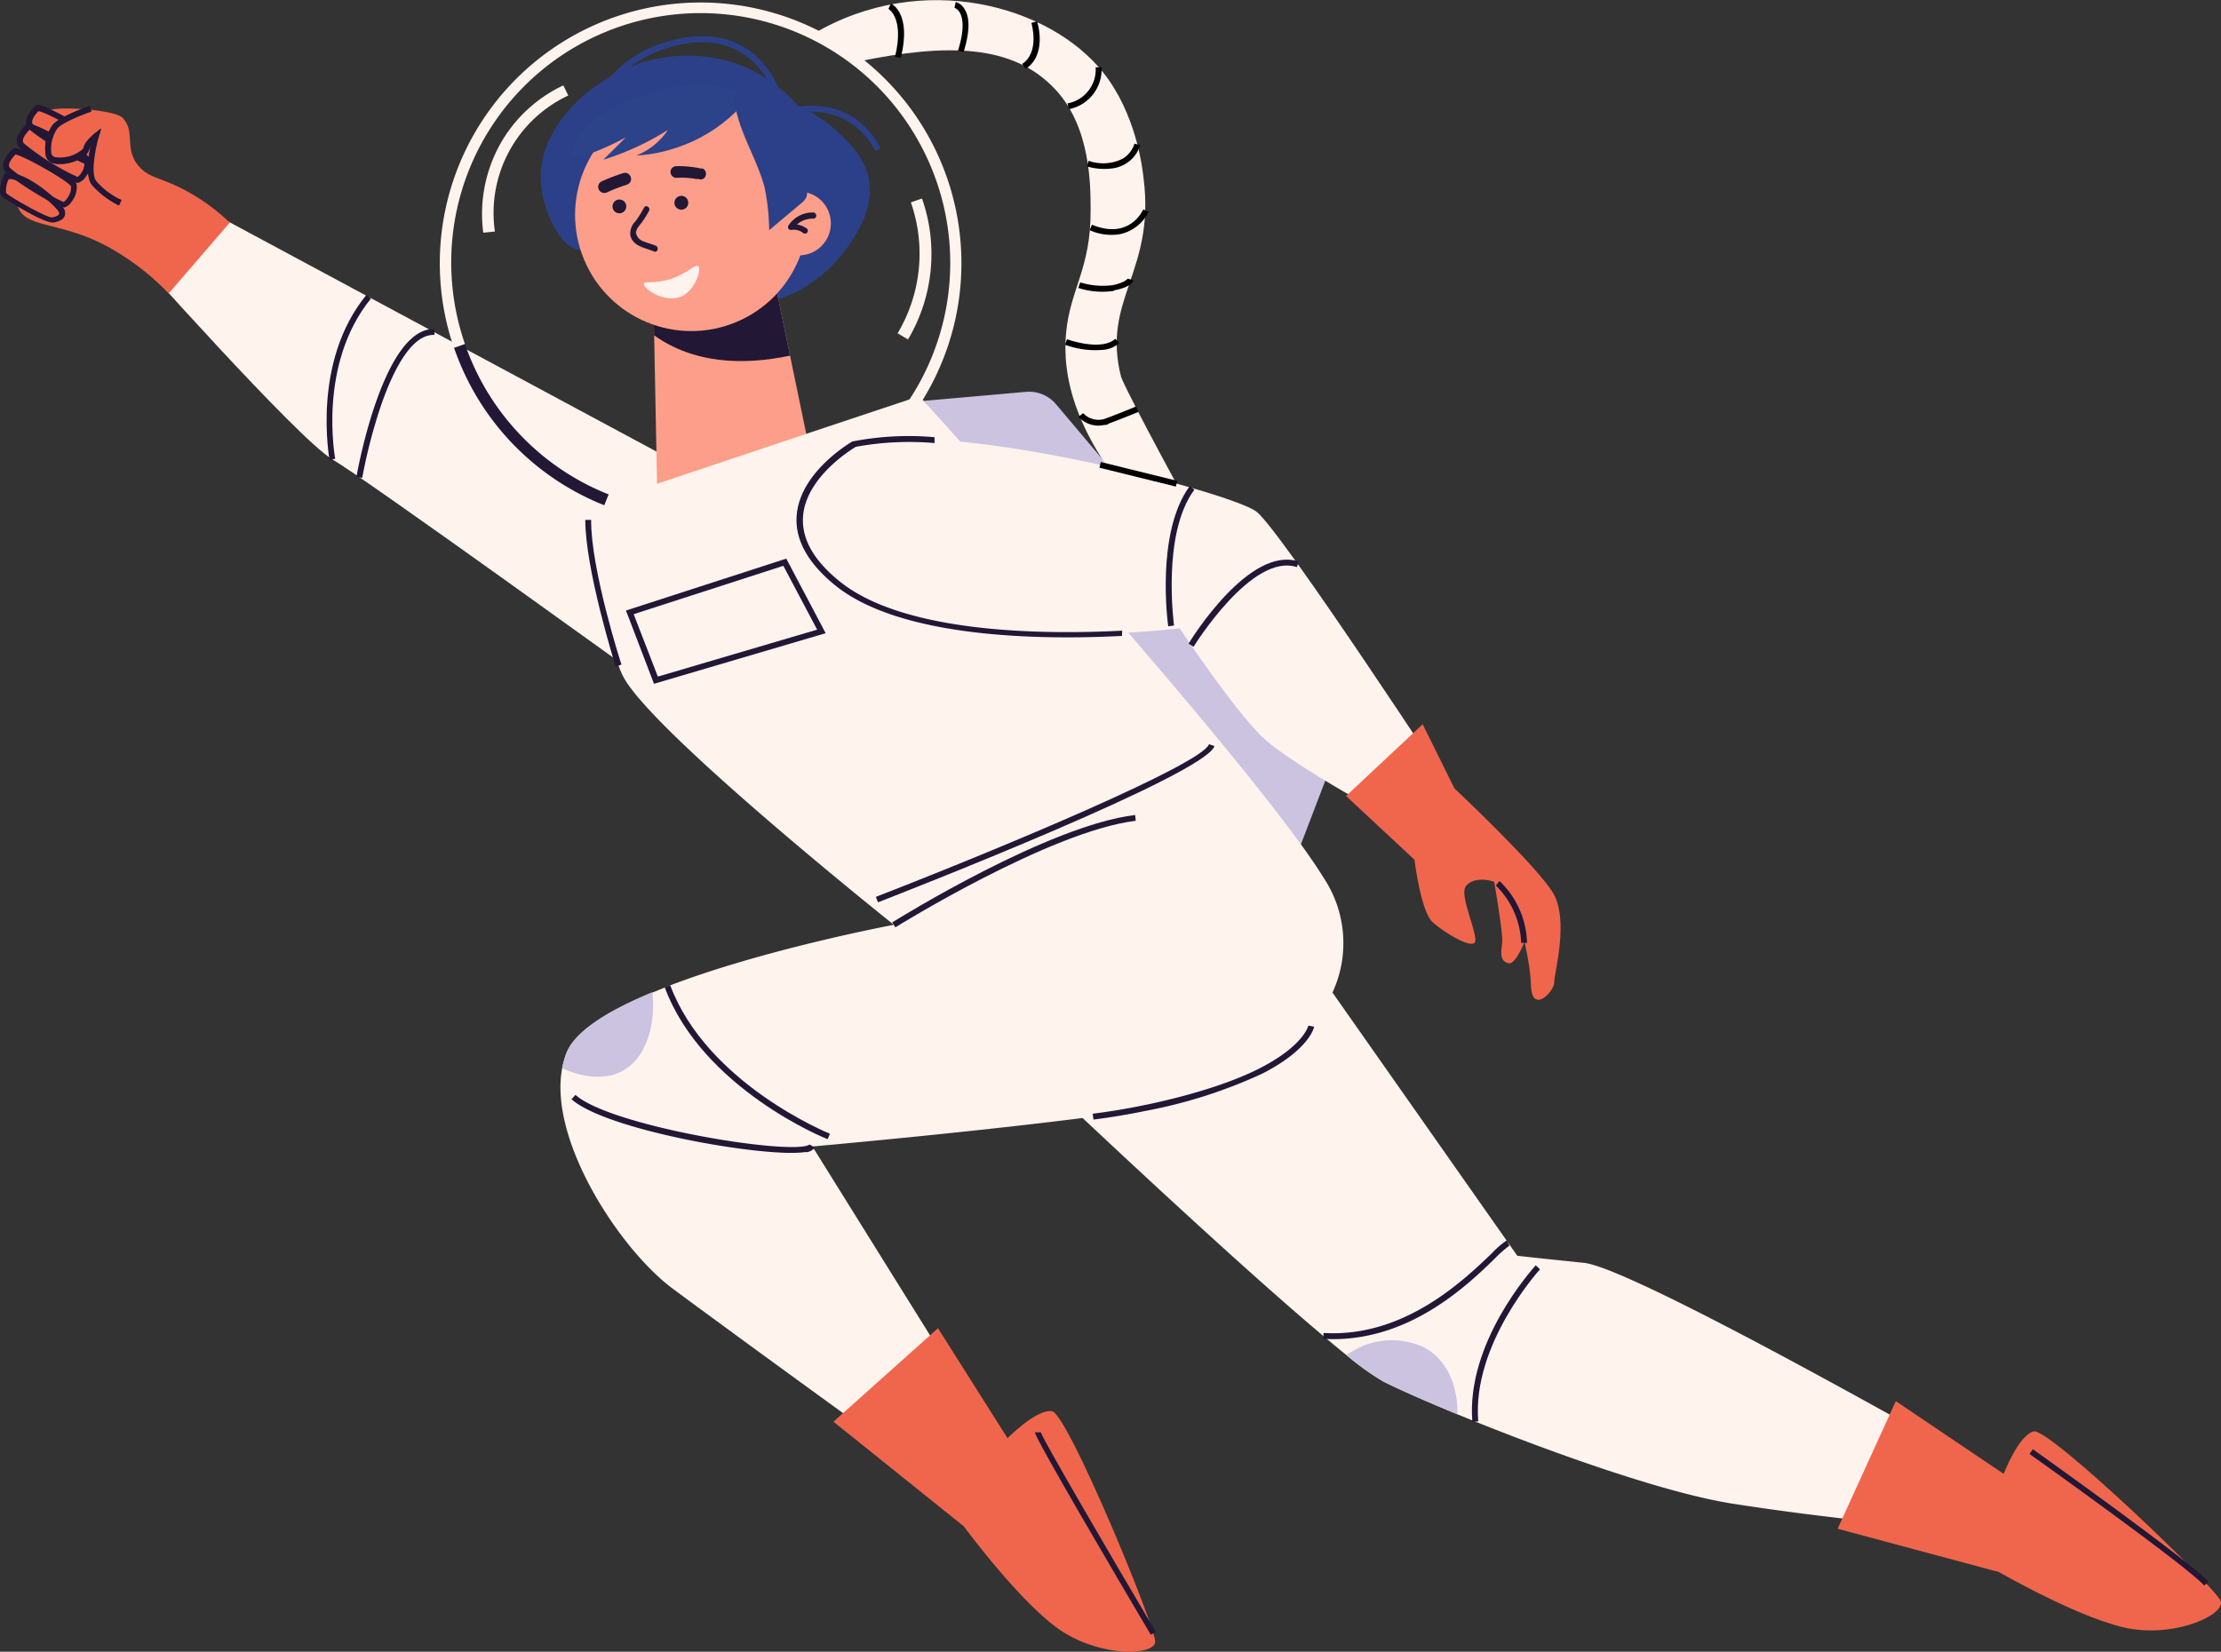 <?xml version="1.0" encoding="UTF-8"?> <svg xmlns="http://www.w3.org/2000/svg" viewBox="0 0 219.45 163.24"><rect x="0" y="0" width="219.45" height="163.24" fill="#333333" stroke="none"/> <defs> <style>.cls-1{fill:#cbc3e0;}.cls-2{fill:#2c4089;}.cls-3{fill:#fef3ed;}.cls-4{fill:#221735;}.cls-5{fill:#fd9e8a;}.cls-6{fill:#f0664d;}.cls-7{fill:#2c4289;}</style> </defs> <title>cosm2</title> <g id="Слой_2" data-name="Слой 2"> <g id="layer_1" data-name="layer 1"> <path class="cls-1" d="M91.27,39.62l10.08-.89a3.48,3.48,0,0,1,3,1.23l28.09,33.29L128.1,84.6Z"></path> <path class="cls-2" d="M82.38,12.69c1.18,1.05,2.85,2.52,3.39,4.67.78,3.09-1.2,5.88-2.07,7.12-2.24,3.18-6.58,6.16-10.36,5.21-.64-.16-.44-.22-2.63-1.41-4.59-2.47-9-4.78-12.42-3.71a2.13,2.13,0,0,1-.92.17c-2.08-.18-3.93-4.2-3.95-7.26,0-5.19,5.15-9.73,10-11.29a15.06,15.06,0,0,1,9.67.22,14.67,14.67,0,0,1,5.72,4A14.36,14.36,0,0,1,82.38,12.69Z"></path> <path class="cls-3" d="M63.93,67.4s-27.69-20-31.09-22-20-20.69-20-20.69l3.38-6.22L73,49Z"></path> <path class="cls-3" d="M192.22,142.9l-2.73,7.9s-3-.22-7.46-.73c-3.07-.35-6.86-.84-10.91-1.47-6.61-1.06-17.39-4.9-25.35-8.1h0l-1.77-.72c-3.28-1.35-5.92-2.53-7.34-3.25a26.57,26.57,0,0,1-3.61-2.59c-.69-.56-1.45-1.19-2.27-1.88-7-5.88-17.8-15.92-23.81-21.56-2.69-2.51-4.42-4.15-4.42-4.15l26.16-12.45,2.95,4.2,17.39,24.77h0l.87,1.24s1.8.21,6.59.7c3.52.37,21.09,9.94,30.21,15C190,141.65,192.22,142.9,192.22,142.9Z"></path> <path class="cls-4" d="M59.72,49.94A25.72,25.72,0,0,1,44.85,34.33L45.94,34A24.61,24.61,0,0,0,60.15,48.87Z"></path> <path class="cls-3" d="M74.46,51.25a25.65,25.65,0,0,1-11.93-.37,25,25,0,0,1-2.81-.94l.43-1.07a26.47,26.47,0,0,0,2.69.89A24.63,24.63,0,0,0,90.61,13.7,24.64,24.64,0,0,0,45.94,34l-1.09.38A25.77,25.77,0,1,1,74.46,51.25Z"></path> <polygon class="cls-5" points="76.21 26.2 80.06 44.8 64.92 47.94 64.55 28.62 76.21 26.2"></polygon> <path class="cls-4" d="M78.06,35.15,76.21,26.2,64.54,28.62l.09,4.52C68.56,35.94,73.39,36.13,78.06,35.15Z"></path> <path class="cls-3" d="M131.66,98.09a15.75,15.75,0,0,1-2.1,3.34,22.22,22.22,0,0,1-5,4.41h0a21.36,21.36,0,0,1-5.47,2.64A95.66,95.66,0,0,1,108,110.36l-1,.13c-11.66,1.48-26.73,2.82-26.73,2.82L91.91,132l4.56,7.29-6.89,4.94-6.27-4.56c-5.63-4.08-13.5-9.82-16.88-12.34-5.14-3.83-12.22-14.56-10.89-21.73A8.26,8.26,0,0,1,56,104c.89-2.14,4.23-4.15,8.44-5.89L66,97.47C75.5,93.8,88.32,91.4,88.32,91.4S64.08,72.08,61.52,66.75c-.15-.3-.28-.63-.41-1a.18.18,0,0,0,0,0c-.06-.15-.11-.31-.17-.48s-.17-.58-.25-.89v0c-1.46-5.79-.75-14.65-.73-14.92h0l5-1.66,3.59-1.2,11.14-3.73,11.15-3.72h0c.11.12,1.66,1.83,4.1,4.56,4,4.43,10.28,11.54,16.59,18.87,8.18,9.5,16.32,19.37,19.27,24.2A11.64,11.64,0,0,1,131.66,98.09Z"></path> <path class="cls-3" d="M84.4,43.83s-11,6.23-1.69,13.77,33.85,4.5,33.85,4.5,5.12,7.73,8.06,10.64,14.15,8.85,14.15,8.85l5-2.84s-17.21-26.34-19.63-28.19S94.53,41.44,84.4,43.83Z"></path> <path class="cls-4" d="M110.86,62.85c-7.78.4-21.8.29-28.34-5-2.72-2.21-4-4.55-3.8-6.94.36-4.3,5.33-7.18,5.54-7.3l.08,0a28.82,28.82,0,0,1,8-.4l0,.58a29.19,29.19,0,0,0-7.78.37c-.44.26-4.9,3-5.21,6.83-.18,2.19,1,4.36,3.59,6.45,6.38,5.19,20.24,5.29,27.94,4.89Z"></path> <path class="cls-4" d="M88.47,91.65l-.31-.49c.63-.39,15.45-9.59,24-10.61l.06.57C103.81,82.13,88.62,91.55,88.47,91.65Z"></path> <path class="cls-6" d="M82.35,140.51l12.88,10.34s5.83,7.92,9.79,10.43,9,2.34,9.12,1-8.65-22.59-10.2-22.81-4.39,2.67-4.39,2.67l-6.87-10.87Z"></path> <path class="cls-6" d="M181.57,151.09l15.94,4.28s8.53,4.92,13.16,5.63,9.14-1.46,8.76-2.74-17-17.22-18.51-16.79-2.94,4.2-2.94,4.2l-10.66-7.19Z"></path> <path class="cls-6" d="M16.67,29a25.28,25.28,0,0,0-6-4.61c-4.92-2.67-8.45-1.71-9-4.29-.21-1,2.15-8.89,3.33-9.24s6.39,0,7.12.8c1.29,1.35.13,3,1.54,4.7.92,1.12,1.89,1.13,3.89,2.07A19.72,19.72,0,0,1,22.7,22Z"></path> <path class="cls-6" d="M.67,17.44S0,18.92.42,19.28s4.18,2.61,4.79,2.47,1-.28.91-.83S2.38,17.09.67,17.44Z"></path> <path class="cls-6" d="M.78,16.81c-.59-.65.38-1.55.64-1.86s5.66,2.66,5.86,3.32-.56,1.91-1,1.94A23.34,23.34,0,0,1,.78,16.81Z"></path> <path class="cls-6" d="M2.16,14.38c-.59-.65.38-1.55.64-1.86s5.66,2.66,5.86,3.32-.56,1.91-1,1.94A23.64,23.64,0,0,1,2.16,14.38Z"></path> <path class="cls-6" d="M3.05,12.53c-.59-.65.38-1.55.64-1.86S9.35,13.33,9.55,14s-.56,1.91-1,1.94A23.14,23.14,0,0,1,3.05,12.53Z"></path> <path class="cls-6" d="M8.94,10.81s-3.1,1.07-3.57,1.87-1.2,2.87,0,3.19,3.06-.63,3.14-1.16,1-1.22,1-1.22-1,3.47-.2,4.58a8.14,8.14,0,0,0,2.59,2Z"></path> <path class="cls-4" d="M5.27,22c.5-.11,1.32-.29,1.14-1.17-.14-.69-3.92-4.09-5.8-3.7l-.15,0-.06.13c-.22.5-.67,1.72-.18,2.17.27.25,4.21,2.72,5.05,2.55ZM5.84,21c0,.22,0,.33-.69.49-.53.05-4.11-2-4.54-2.4A2.37,2.37,0,0,1,.87,17.7C2.45,17.6,5.69,20.53,5.84,21Z"></path> <path class="cls-4" d="M7.12,19.87a2.23,2.23,0,0,0,.44-1.68c-.25-.82-5.06-3.36-5.91-3.53a.42.42,0,0,0-.45.11l-.12.12C.72,15.3-.13,16.24.57,17h0c.8.89,5.14,3.53,5.73,3.5h.08A1.44,1.44,0,0,0,7.12,19.87ZM1,16.61c-.31-.33.07-.83.51-1.33l.05,0c.87.15,5.2,2.63,5.45,3.13a1.57,1.57,0,0,1-.3,1.07,1.44,1.44,0,0,1-.43.49A24.81,24.81,0,0,1,1,16.61Z"></path> <path class="cls-4" d="M8.49,17.44a2.2,2.2,0,0,0,.45-1.68C8.69,14.94,3.88,12.4,3,12.23a.44.44,0,0,0-.46.11l-.11.12c-.36.41-1.21,1.35-.52,2.11h0c.8.89,5.14,3.53,5.73,3.5h.08A1.44,1.44,0,0,0,8.49,17.44ZM2.37,14.18c-.3-.33.07-.83.52-1.33l0-.06c.87.16,5.19,2.64,5.44,3.14A1.61,1.61,0,0,1,8.09,17a1.44,1.44,0,0,1-.43.49,24.85,24.85,0,0,1-5.29-3.31Z"></path> <path class="cls-4" d="M9.38,15.59a2.19,2.19,0,0,0,.45-1.68c-.25-.82-5.06-3.36-5.91-3.53a.44.44,0,0,0-.46.11l-.11.12C3,11,2.14,12,2.83,12.72S8,16.25,8.56,16.22h.08A1.44,1.44,0,0,0,9.38,15.59Zm-.11-1.51A1.51,1.51,0,0,1,9,15.15a1.44,1.44,0,0,1-.43.49,24.85,24.85,0,0,1-5.29-3.31h0C3,12,3.33,11.5,3.78,11L3.83,11C4.7,11.1,9,13.58,9.27,14.08Z"></path> <path class="cls-4" d="M11.76,20.3a8.49,8.49,0,0,1-2.7-2.06c-.59-.82-.35-2.61-.11-3.77a.69.69,0,0,0-.13.28,1.28,1.28,0,0,1-.66.78,3.94,3.94,0,0,1-2.85.62,1.09,1.09,0,0,1-.76-.67,4,4,0,0,1,.57-3c.5-.85,3.19-1.81,3.72-2l.19.55c-1.16.4-3.11,1.22-3.41,1.74a3.58,3.58,0,0,0-.54,2.43.51.51,0,0,0,.38.33,3.35,3.35,0,0,0,2.28-.48c.36-.21.5-.39.51-.45.1-.62,1-1.32,1.06-1.4L10,12.7l-.25.87c-.27.93-.83,3.51-.24,4.33A7.61,7.61,0,0,0,12,19.77Z"></path> <path class="cls-6" d="M8.94,10.81s-3.1,1.07-3.57,1.87-1.2,2.87,0,3.19,3.06-.63,3.14-1.16,1-1.22,1-1.22-1,3.47-.2,4.58a8.14,8.14,0,0,0,2.59,2Z"></path> <path class="cls-6" d="M147.37,85.56s1.16,6.56,1.06,7.53-.3,1.92.64,2.11,2.21-3.86,2.21-3.86-.3-3.86-1.48-4.43S147.37,85.56,147.37,85.56Z"></path> <path class="cls-6" d="M133,78.67l6.76,6.3s.62,5.11,1.79,6.17,4,2.74,4.21,1.92-1.45-4.35-1-5.33,2.43-1.06,3.66-.17,2.77,6.87,2.85,9.81,2.32.62,2.3-.29,1.51-6.14-.14-8.86-9.72-10.3-9.72-10.3l-3.14-6.34Z"></path> <circle class="cls-5" cx="68.31" cy="21.23" r="11.49" transform="translate(-2.92 27.77) rotate(-22.51)"></circle> <path class="cls-4" d="M61.88,20.36a.68.68,0,1,1-1.36.08.68.68,0,1,1,1.36-.08Z"></path> <path class="cls-4" d="M68,20a.67.67,0,0,1-.64.72.68.68,0,1,1-.08-1.36A.67.67,0,0,1,68,20Z"></path> <path class="cls-5" d="M82.09,21.94a3.15,3.15,0,1,1-3.33-3A3.14,3.14,0,0,1,82.09,21.94Z"></path> <path class="cls-4" d="M80.37,21a2.85,2.85,0,0,0-2.48,1.31.29.29,0,0,0,.28.42,1.46,1.46,0,0,1,1.16.28.31.31,0,0,0,.41,0,.3.3,0,0,0,0-.41,2.33,2.33,0,0,0-1-.41,2.33,2.33,0,0,1,1.64-.58.29.29,0,0,0,.27-.31A.3.3,0,0,0,80.37,21Z"></path> <path class="cls-3" d="M63.61,28.06c0-.29,1,0,2.59-.46C68,27,68.69,26.05,69,26.31s-.27,2.39-1.7,3C65.61,30,63.55,28.5,63.61,28.06Z"></path> <path class="cls-4" d="M64.79,24.28c-.4-.17-.83-.26-1.22-.43a1.12,1.12,0,0,1-.73-.82c0-.38.33-.73.54-1a9.27,9.27,0,0,0,.75-1.2c.17-.32-.31-.64-.49-.32a10,10,0,0,1-.87,1.38,1.68,1.68,0,0,0-.49,1.34c.2,1.11,1.48,1.26,2.33,1.62C65,25,65.13,24.43,64.79,24.28Z"></path> <path class="cls-4" d="M61.61,17.1a18.66,18.66,0,0,0-2.19.84A.58.58,0,0,0,60,19q.48-.22,1-.42l.25-.09.12-.05h0l.52-.17a.68.68,0,0,0,.37-.25.57.57,0,0,0,.08-.44A.59.59,0,0,0,61.61,17.1Z"></path> <path class="cls-4" d="M61.35,18.4Z"></path> <path class="cls-4" d="M69.33,16.67a10.7,10.7,0,0,0-2.46-.25.66.66,0,0,0-.43.15.58.58,0,0,0-.19.39.6.6,0,0,0,.54.62,8.9,8.9,0,0,1,1.15,0l.55.06.29.05.12,0H69a.64.64,0,0,0,.45,0,.58.58,0,0,0-.08-1.06Z"></path> <path class="cls-4" d="M113.25,109.78c-1.84.38-3.62.67-5.21.87l-.07-.58c5.06-.62,12.11-2.25,16.48-4.48s4.82-4.21,4.83-4.23l.56.11c0,.09-.47,2.26-5.12,4.64A48.74,48.74,0,0,1,113.25,109.78Z"></path> <path class="cls-4" d="M60.83,65.87c-.12-.39-3-9.63-3-14.49h.58c-.06,4.76,2.94,14.21,3,14.3Z"></path> <path class="cls-3" d="M48.9,22.88,47.75,23a14.2,14.2,0,0,1,1.91-9.17,14,14,0,0,1,6-5.39l.49,1A12.81,12.81,0,0,0,48.9,22.88Z"></path> <path class="cls-3" d="M89.69,33.53l-1-.59A15.39,15.39,0,0,0,90,20l1.1-.38a16.56,16.56,0,0,1-1.39,13.94Z"></path> <path class="cls-4" d="M150.88,93.19l-.58,0a8.31,8.31,0,0,0-2.5-5.67l.36-.45A8.74,8.74,0,0,1,150.88,93.19Z"></path> <path class="cls-4" d="M117.93,63.92l-.49-.31c.24-.4,6-9.73,10.88-8.11l-.18.55C123.71,54.58,118,63.82,117.93,63.92Z"></path> <path class="cls-4" d="M116,61.82l-.57.08c-.06-.37-1.24-9.29,2.12-13.85l.46.35C114.76,52.76,116,61.73,116,61.82Z"></path> <path class="cls-4" d="M33.12,45.34l-.56.12c0-.1-1.82-9.66,3.65-16.32l.44.37C31.36,36,33.11,45.25,33.12,45.34Z"></path> <path class="cls-4" d="M35.79,47.23l-.57-.1c.1-.61,2.67-14.78,7.71-14.61l0,.58C40.59,33,38.78,36.82,37.67,40A52.38,52.38,0,0,0,35.79,47.23Z"></path> <path class="cls-4" d="M86.75,89.18l-.21-.54c12.87-5,32.25-13.14,32.92-15.09l.54.19C119,76.57,90.05,87.89,86.75,89.18Z"></path> <path class="cls-4" d="M81.78,112.58c-.13,0-12.39-5-16.1-15l.54-.21C69.85,107.1,81.87,112,82,112.05Z"></path> <path class="cls-4" d="M79.71,113.87l-.24,0c-3.85.55-19.53-2.13-23-5.23l.39-.43c3.17,2.84,18.29,5.5,22.29,5.12.73-.07.85-.22.85-.22l.49.31A1.13,1.13,0,0,1,79.71,113.87Z"></path> <path class="cls-4" d="M135.12,132a16.33,16.33,0,0,1-4.35.32l0-.58c7.92.48,13.79-5.15,16.61-7.85a8.58,8.58,0,0,1,1.52-1.31l.24.53a11.15,11.15,0,0,0-1.36,1.19C145.47,126.57,141.07,130.79,135.12,132Z"></path> <path class="cls-4" d="M146.06,140.47l-.58.05c-.65-7.87,6-15.16,6.26-15.47l.42.4C152.1,125.52,145.43,132.86,146.06,140.47Z"></path> <path class="cls-4" d="M113.7,161.56c-3.43-5.81-11.43-19.4-11.44-20h.58c.19.69,6.9,12.19,11.36,19.73Z"></path> <path class="cls-4" d="M217.78,156.7c-1.39-1.7-17.09-12.9-17.25-13l.33-.47c.65.46,15.93,11.36,17.36,13.11Z"></path> <path class="cls-4" d="M11.76,20.3a8.49,8.49,0,0,1-2.7-2.06c-.59-.82-.35-2.61-.11-3.77a.69.69,0,0,0-.13.28,1.28,1.28,0,0,1-.66.78,3.94,3.94,0,0,1-2.85.62,1.09,1.09,0,0,1-.76-.67,4,4,0,0,1,.57-3c.5-.85,3.19-1.81,3.72-2l.19.55c-1.16.4-3.11,1.22-3.41,1.74a3.58,3.58,0,0,0-.54,2.43.51.51,0,0,0,.38.33,3.35,3.35,0,0,0,2.28-.48c.36-.21.5-.39.51-.45.1-.62,1-1.32,1.06-1.4L10,12.7l-.25.87c-.27.93-.83,3.51-.24,4.33A7.61,7.61,0,0,0,12,19.77Z"></path> <path class="cls-4" d="M81.58,62.58l-3.89-7.37L61.85,60.34l2.77,7.24ZM77.4,55.92l3.34,6.31L65,66.87,62.61,60.7Z"></path> <path class="cls-7" d="M62.87,15.37A6.8,6.8,0,0,0,66,12.84a27,27,0,0,1-6.39,2.95l2.22-2.21a27.52,27.52,0,0,1-4,1.78c-.46.16-1.07.27-1.37-.13a6.7,6.7,0,0,1,2.66-3.67,15.76,15.76,0,0,1,4.16-2,19.1,19.1,0,0,1,5.31-1.19,9.71,9.71,0,0,1,3.59.47c.43.15,1.29.38,1.44.88s-.63,1-.91,1.32a15.24,15.24,0,0,1-6,3.6A14.6,14.6,0,0,1,62.87,15.37Z"></path> <path class="cls-2" d="M77.86,13.42A9.07,9.07,0,0,1,79.75,19a1.38,1.38,0,0,1-.08.5,1.56,1.56,0,0,1-.48.57L76,22.75a22.34,22.34,0,0,0-.44-4.16C74.9,16,73.37,13.64,72.75,11a2.42,2.42,0,0,1,0-1.68A.71.71,0,0,1,73.86,9c.36.3.58.78.92,1.11.49.49,1,.93,1.5,1.43A15.67,15.67,0,0,1,77.86,13.42Z"></path> <path class="cls-2" d="M86.48,14.92a7.11,7.11,0,0,0-3-3.1A7.22,7.22,0,0,0,78,11.38l-.18-.55a7.86,7.86,0,0,1,6,.48A7.67,7.67,0,0,1,87,14.67Z"></path> <path class="cls-2" d="M77.54,11l-.57.09A8.5,8.5,0,0,0,73.6,5.43c-3.23-2.21-7-.92-8.21-.5A11.5,11.5,0,0,0,59.91,9l-.47-.35a12.07,12.07,0,0,1,5.76-4.3c3.49-1.2,6.42-1,8.73.56A9,9,0,0,1,77.54,11Z"></path> <path class="cls-3" d="M80.37,3.34C91.13-3,103.73.53,109,7.16c3.22,4.05,3.87,9.29,4,10.52,1.15,9.22-4.18,11.91-2.23,19.56,0,0,.24.94,5.88,11.33.39,1.89-3.63,2.15-3.63,2.15-7-7.78-8.08-13.73-7.68-17.86.41-4.3,2.45-6.33,2.42-12.08,0-2.46,0-8.21-3.47-11.92-4.16-4.49-10.63-4.61-19.54-2.77Z"></path> <path d="M89,5.73l-.56-.13c.93-3.86-.65-4.71-.66-4.72l.25-.52C88.15.4,90.09,1.37,89,5.73Z"></path> <path d="M95.21,5.13,94.66,5c.68-2.18.47-3.25.17-3.76a1,1,0,0,0-.52-.47l.12-.57a1.46,1.46,0,0,1,.9.75C95.85,1.8,95.81,3.22,95.21,5.13Z"></path> <path d="M101.36,6.8,101,6.32c1.77-1.18.92-4,.91-4.05l.55-.17C102.53,2.23,103.48,5.39,101.36,6.8Z"></path> <path d="M105.61,10.79l-.13-.57a3.41,3.41,0,0,0,2.78-3.57l.58,0A4,4,0,0,1,105.61,10.79Z"></path> <path d="M110.12,16.61a6,6,0,0,1-2.71-.16l.15-.56a4.3,4.3,0,0,0,3.36-.2,2.64,2.64,0,0,0,1.17-1.49l.56.14a3.17,3.17,0,0,1-1.42,1.84A3.33,3.33,0,0,1,110.12,16.61Z"></path> <path d="M110.67,23.14a5.2,5.2,0,0,1-3-.39l.22-.54c3.72,1.52,5-1.38,5.07-1.51l.53.23A4.11,4.11,0,0,1,110.67,23.14Z"></path> <path d="M110.05,28.75a7.75,7.75,0,0,1-3.5-.29l.18-.55a7.68,7.68,0,0,0,3.24.27c1.26-.28,1.44-.64,1.44-.64l.56.15c0,.16-.28.71-1.88,1Z"></path> <path d="M109.23,34.55a8.65,8.65,0,0,1-4-.48l.2-.54s3.39,1.23,4.77-.05l.39.43A2.8,2.8,0,0,1,109.23,34.55Z"></path> <path d="M109.09,42a2.61,2.61,0,0,1-2.52-.81l.45-.36-.22.18.22-.18a2.07,2.07,0,0,0,2.34.49c1.67-.63,2.88-1.14,2.89-1.15l.23.54s-1.23.52-2.92,1.15C109.4,42,109.24,42,109.09,42Z"></path> <rect x="112.18" y="42.98" width="0.58" height="7.78" transform="translate(40.01 144.83) rotate(-76.13)"></rect> <path class="cls-1" d="M64.46,98.06c.34,3-.52,6.42-2.87,7.73-1.71,1-4,.72-6.05-.21A8.26,8.26,0,0,1,56,104C56.91,101.81,60.25,99.8,64.46,98.06Z"></path> <path class="cls-1" d="M144,139.77c-3.28-1.35-5.92-2.53-7.34-3.25a26.57,26.57,0,0,1-3.61-2.59,7.55,7.55,0,0,1,7.71-.74C143.17,134.52,144.06,137.28,144,139.77Z"></path> </g> </g> </svg> 